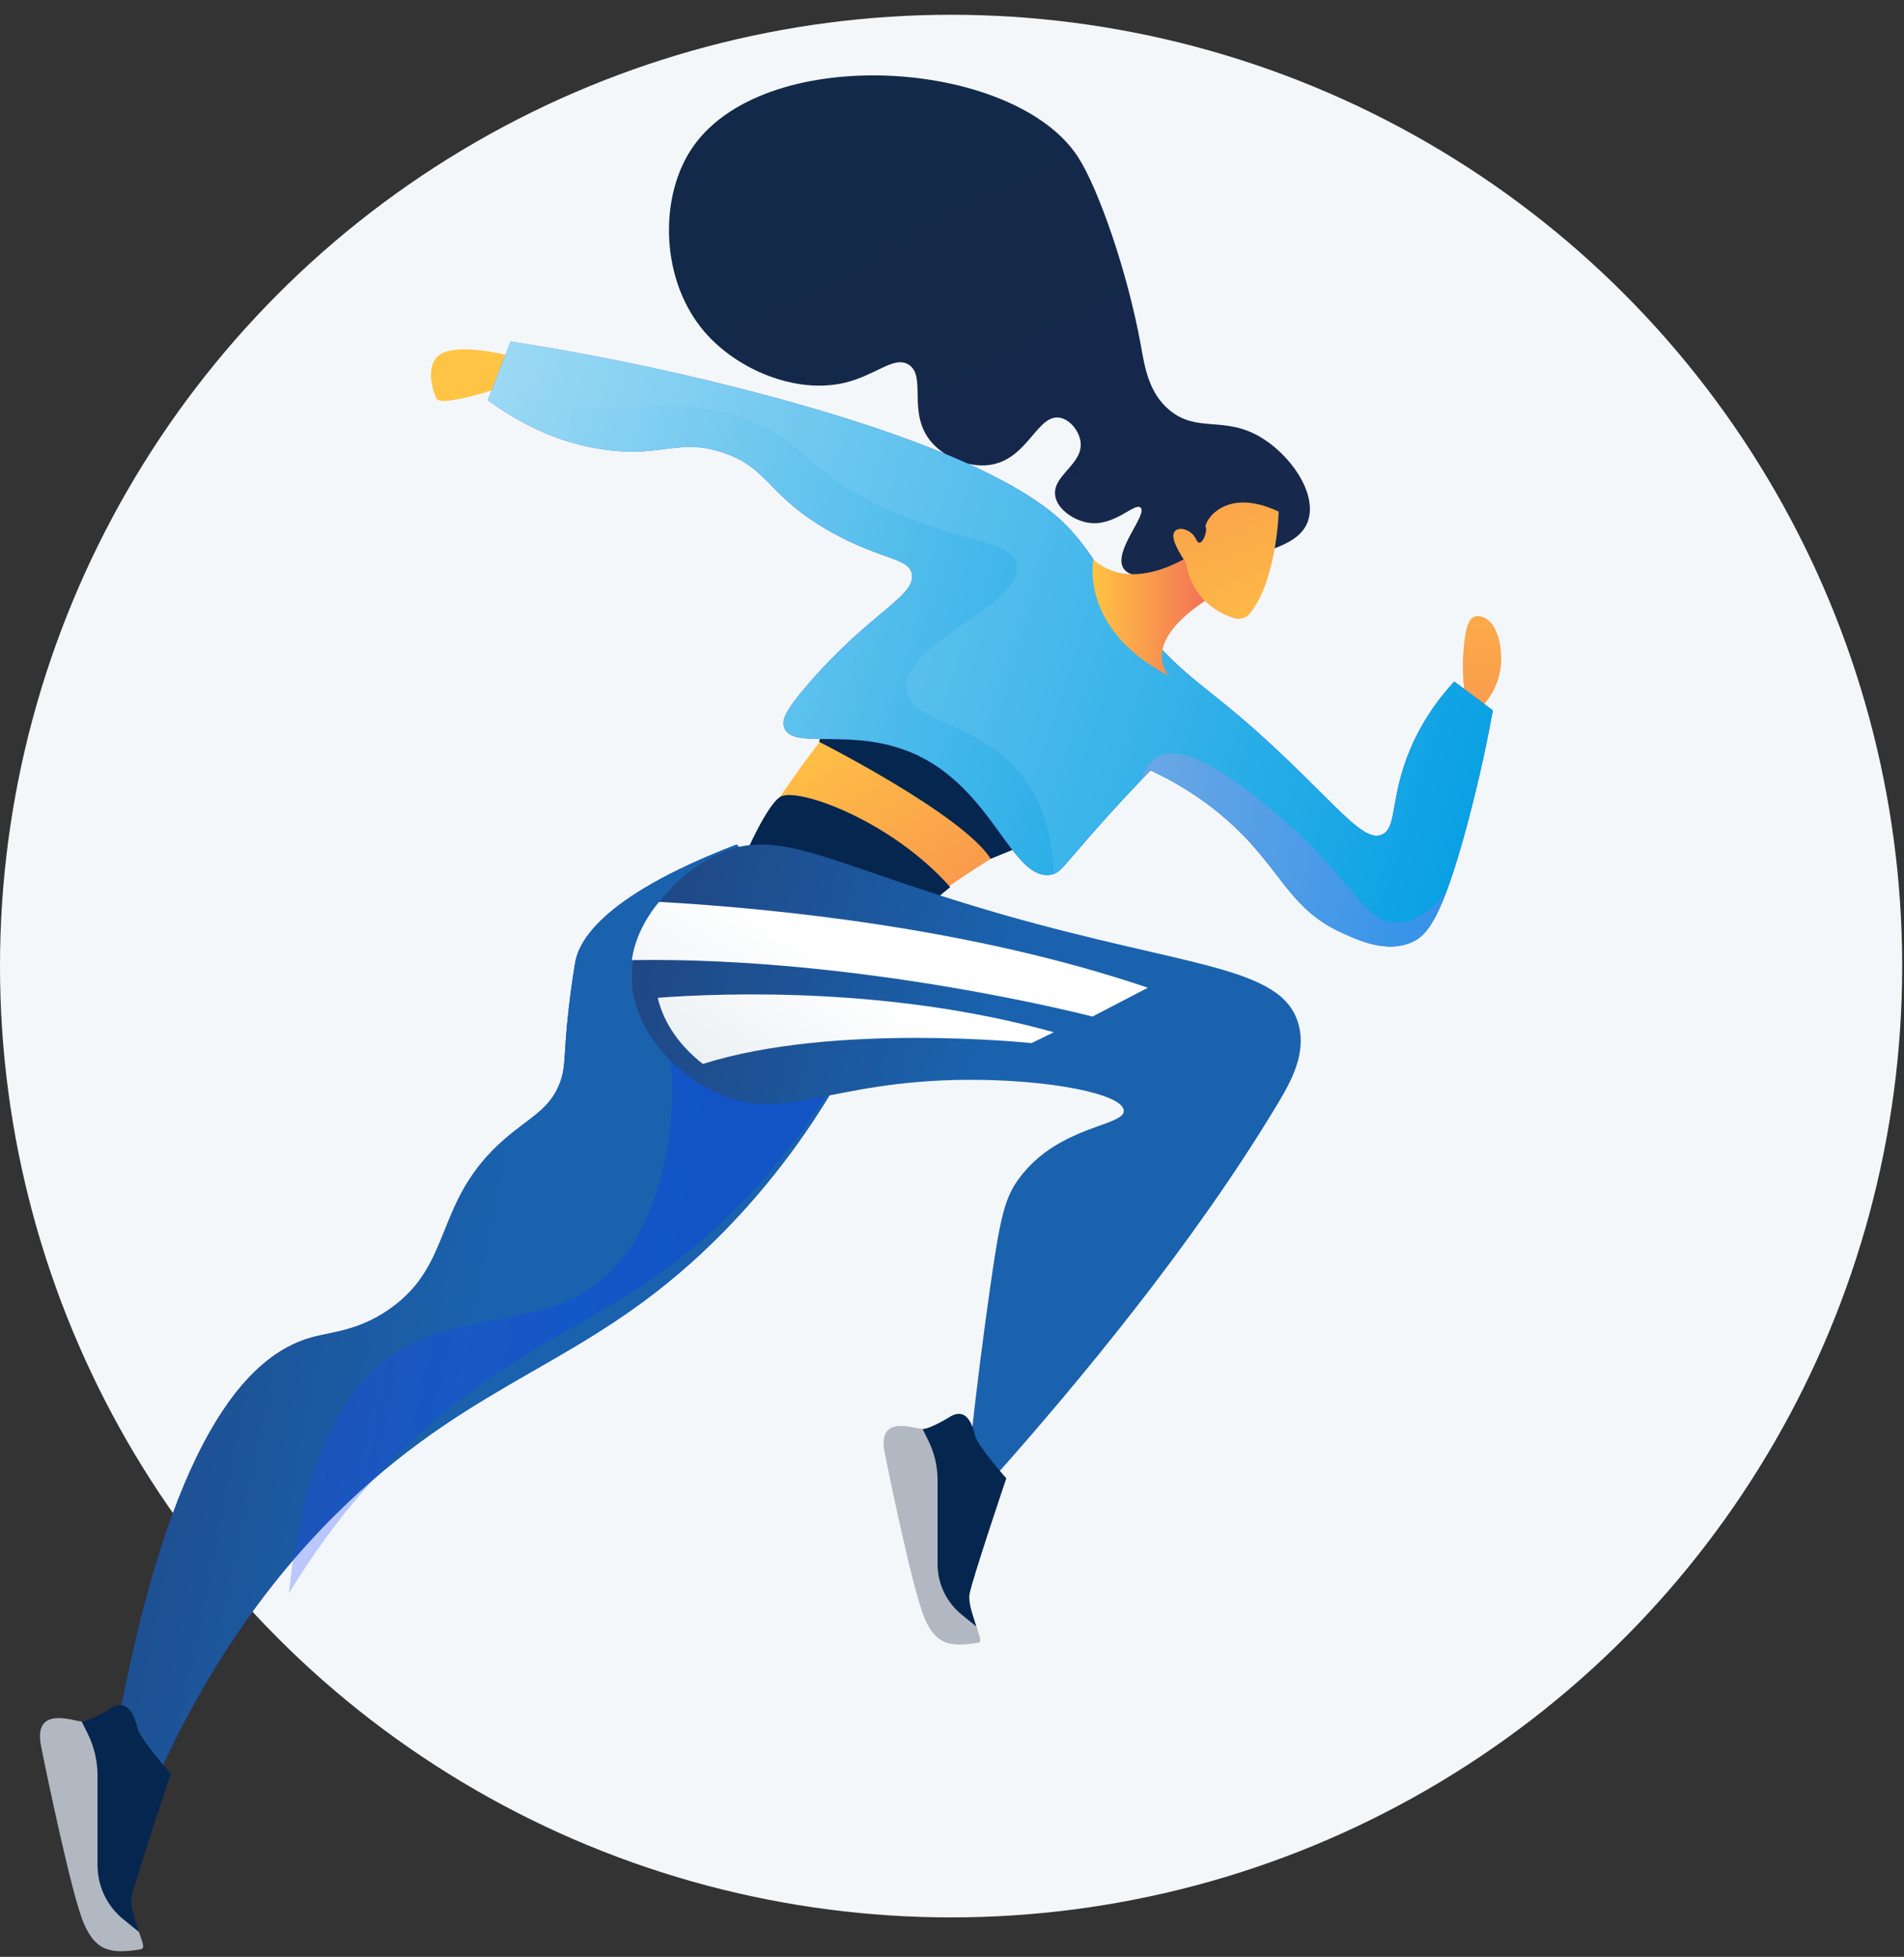 <svg width="109" height="112" viewBox="0 0 109 112" fill="none" xmlns="http://www.w3.org/2000/svg">
<rect x="0" y="0" width="109" height="112" fill="#333333" stroke="none"/>
<circle cx="54.448" cy="55.294" r="54.448" fill="#F4F7FA"/>
<path d="M69.311 32.383C67.444 32.824 64.864 33.44 64.306 32.511C63.72 31.536 65.723 29.435 65.293 29.051C64.955 28.745 63.795 30.161 62.296 29.918C61.483 29.786 60.537 29.162 60.409 28.382C60.219 27.205 62.04 26.565 61.858 25.277C61.776 24.683 61.276 24.022 60.682 23.91C59.418 23.675 58.869 26.161 56.842 26.578C55.566 26.842 54.059 26.214 53.262 25.232C51.941 23.597 53.056 21.528 52.02 20.872C51.181 20.339 50.141 21.491 48.337 21.912C45.533 22.565 42.181 21.144 40.336 18.997C37.838 16.099 37.726 11.467 39.506 8.651C43.486 2.351 58.052 3.309 61.722 8.998C62.886 10.806 64.55 15.566 65.31 19.761C65.525 20.946 65.739 22.478 66.965 23.485C68.543 24.782 70.07 23.795 72.139 25.005C73.84 26 75.388 28.175 74.897 29.765C74.467 31.156 72.622 31.594 69.311 32.383Z" fill="url(#paint0_linear_1_488)"/>
<path d="M49.041 39.55C49.099 39.905 43.905 45.813 43.055 48.654L52.997 51.668C52.997 51.668 59.148 47.147 61.109 47.147L49.041 39.55Z" fill="url(#paint1_linear_1_488)"/>
<path d="M49.091 38.699C48.918 38.703 47.031 41.697 46.891 42.456C46.891 42.456 55.094 46.606 56.717 49.153L62.588 46.754C62.592 46.754 52.807 38.6 49.091 38.699Z" fill="#05264E"/>
<path d="M42.257 49.872C42.257 49.872 43.739 46.21 44.66 45.611C45.581 45.012 51.006 46.94 54.396 50.772L52.773 52.118L42.257 49.872Z" fill="#05264E"/>
<path d="M29.521 20.451C29.521 20.451 27.09 19.74 25.644 20.096C24.199 20.451 24.724 22.255 24.98 22.804C25.236 23.349 28.77 22.152 28.77 22.152L29.521 20.451Z" fill="url(#paint2_linear_1_488)"/>
<path d="M83.814 39.426C83.698 38.299 83.752 37.391 83.826 36.755C83.938 35.818 84.103 35.417 84.408 35.297C84.644 35.206 84.887 35.314 84.962 35.347C85.783 35.71 86.002 37.139 85.928 38.047C85.837 39.129 85.296 39.917 84.962 40.322C84.578 40.02 84.194 39.723 83.814 39.426Z" fill="url(#paint3_linear_1_488)"/>
<path d="M29.233 19.55C28.799 20.669 28.361 21.784 27.928 22.903C29.472 24.038 31.809 25.397 34.823 25.76C37.989 26.144 38.914 25.066 41.396 25.904C44.096 26.817 43.906 28.394 47.584 30.45C50.491 32.077 52.072 31.907 52.213 32.878C52.398 34.145 49.802 35.058 46.272 39.145C44.942 40.685 44.744 41.209 44.893 41.63C45.355 42.96 48.708 41.593 52.205 43.08C56.891 45.07 57.923 50.515 60.206 50.049C60.672 49.954 60.784 49.698 62.344 47.91C63.781 46.267 65.016 44.966 65.866 44.091C67.059 44.644 68.55 45.478 70.053 46.762C73.323 49.557 73.649 51.923 76.766 53.36C77.769 53.822 79.35 54.553 80.791 53.938C81.671 53.562 82.529 52.675 84.016 47.109C84.713 44.487 85.172 42.266 85.461 40.66C84.726 40.111 83.987 39.562 83.252 39.009C82.36 39.979 81.163 41.535 80.424 43.699C79.635 46.011 79.912 47.423 79.115 47.77C78.124 48.199 76.782 46.424 73.603 43.393C69.264 39.252 68.434 39.38 65.66 36.247C63.1 33.357 63.191 32.552 61.519 30.59C60.544 29.447 57.543 26.227 43.365 22.494C39.897 21.582 35.091 20.459 29.233 19.55Z" fill="url(#paint4_linear_1_488)"/>
<path d="M29.233 19.55C28.799 20.669 28.361 21.784 27.928 22.903C29.472 24.038 31.809 25.397 34.823 25.76C37.989 26.144 38.914 25.066 41.396 25.904C44.096 26.817 43.906 28.394 47.584 30.45C50.491 32.077 52.072 31.907 52.213 32.878C52.398 34.145 49.802 35.058 46.272 39.145C44.942 40.685 44.744 41.209 44.893 41.63C45.355 42.96 48.708 41.593 52.205 43.08C56.891 45.07 57.923 50.515 60.206 50.049C60.672 49.954 60.784 49.698 62.344 47.91C63.781 46.267 65.016 44.966 65.866 44.091C67.059 44.644 68.55 45.478 70.053 46.762C73.323 49.557 73.649 51.923 76.766 53.36C77.769 53.822 79.35 54.553 80.791 53.938C81.671 53.562 82.529 52.675 84.016 47.109C84.713 44.487 85.172 42.266 85.461 40.66C84.726 40.111 83.987 39.562 83.252 39.009C82.36 39.979 81.163 41.535 80.424 43.699C79.635 46.011 79.912 47.423 79.115 47.77C78.124 48.199 76.782 46.424 73.603 43.393C69.264 39.252 68.434 39.38 65.66 36.247C63.1 33.357 63.191 32.552 61.519 30.59C60.544 29.447 57.543 26.227 43.365 22.494C39.897 21.582 35.091 20.459 29.233 19.55Z" fill="url(#paint5_linear_1_488)"/>
<g opacity="0.3">
<path d="M51.904 39.492C51.516 36.792 58.679 34.604 58.208 32.316C57.961 31.107 55.822 31.09 52.275 29.765C45.797 27.341 46.429 24.959 41.718 23.696C36.632 22.329 34.163 24.645 30.472 22.387C29.774 21.962 29.188 21.462 28.692 20.942C28.436 21.599 28.18 22.255 27.925 22.911C29.469 24.047 31.805 25.405 34.819 25.768C37.986 26.152 38.911 25.075 41.392 25.913C44.092 26.825 43.903 28.402 47.581 30.459C50.488 32.085 52.069 31.916 52.209 32.886C52.395 34.154 49.798 35.066 46.268 39.154C44.939 40.694 44.741 41.218 44.889 41.639C45.352 42.968 48.704 41.602 52.201 43.088C56.887 45.078 57.919 50.524 60.202 50.057C60.244 50.049 60.285 50.037 60.322 50.024C60.269 48.191 59.852 46.164 58.547 44.467C56.09 41.247 52.184 41.449 51.904 39.492Z" fill="url(#paint6_linear_1_488)"/>
<path d="M51.904 39.492C51.516 36.792 58.679 34.604 58.208 32.316C57.961 31.107 55.822 31.09 52.275 29.765C45.797 27.341 46.429 24.959 41.718 23.696C36.632 22.329 34.163 24.645 30.472 22.387C29.774 21.962 29.188 21.462 28.692 20.942C28.436 21.599 28.18 22.255 27.925 22.911C29.469 24.047 31.805 25.405 34.819 25.768C37.986 26.152 38.911 25.075 41.392 25.913C44.092 26.825 43.903 28.402 47.581 30.459C50.488 32.085 52.069 31.916 52.209 32.886C52.395 34.154 49.798 35.066 46.268 39.154C44.939 40.694 44.741 41.218 44.889 41.639C45.352 42.968 48.704 41.602 52.201 43.088C56.887 45.078 57.919 50.524 60.202 50.057C60.244 50.049 60.285 50.037 60.322 50.024C60.269 48.191 59.852 46.164 58.547 44.467C56.09 41.247 52.184 41.449 51.904 39.492Z" fill="url(#paint7_linear_1_488)"/>
</g>
<path opacity="0.3" d="M79.871 52.803C77.984 52.729 77.463 50.272 73.248 46.734C71.568 45.322 67.955 42.263 66.201 43.357C66.04 43.456 65.61 43.765 65.338 44.641C65.528 44.443 65.705 44.257 65.87 44.087C67.063 44.641 68.554 45.475 70.057 46.759C73.327 49.554 73.653 51.919 76.77 53.356C77.773 53.819 79.354 54.55 80.795 53.934C81.402 53.674 82.001 53.17 82.802 51.048C81.6 52.485 80.622 52.832 79.871 52.803Z" fill="url(#paint8_linear_1_488)"/>
<path d="M68.615 31.478C68.615 31.478 65.023 34.195 62.596 32.023C62.596 32.023 61.753 36.011 66.951 38.703C66.951 38.703 65.007 36.903 69.267 34.207L68.615 31.478Z" fill="url(#paint9_linear_1_488)"/>
<path d="M73.202 29.282C73.202 29.282 73.103 33.183 71.563 35.103C71.344 35.372 70.985 35.487 70.655 35.384C69.821 35.124 68.252 34.352 67.893 32.205C67.893 32.205 67.063 31.061 67.183 30.558C67.302 30.058 68.19 30.24 68.475 30.871C68.76 31.503 69.148 30.384 69.024 30.174C68.896 29.959 70.04 27.787 73.202 29.282Z" fill="url(#paint10_linear_1_488)"/>
<path d="M42.173 48.336C34.148 51.418 33.121 54.056 32.934 55.057C32.901 55.244 32.719 56.32 32.559 57.714C32.25 60.403 32.409 60.946 32.091 61.872C31.538 63.471 30.348 63.934 28.914 65.174C24.768 68.752 26.038 72.335 22.276 74.945C20.505 76.175 19.005 76.222 17.825 76.549C14.133 77.573 9.691 82.4 6.632 99.369C7.391 100.23 8.145 101.09 8.904 101.946C12.83 93.153 17.665 87.9 21.277 84.757C28.619 78.368 34.405 77.667 41.47 70.45C46.235 65.581 48.915 60.478 50.396 57.087C47.655 54.168 44.914 51.25 42.173 48.336Z" fill="url(#paint11_linear_1_488)"/>
<path d="M42.173 48.336C34.148 51.418 33.121 54.056 32.934 55.057C32.901 55.244 32.719 56.32 32.559 57.714C32.25 60.403 32.409 60.946 32.091 61.872C31.538 63.471 30.348 63.934 28.914 65.174C24.768 68.752 26.038 72.335 22.276 74.945C20.505 76.175 19.005 76.222 17.825 76.549C14.133 77.573 9.691 82.4 6.632 99.369C7.391 100.23 8.145 101.09 8.904 101.946C12.83 93.153 17.665 87.9 21.277 84.757C28.619 78.368 34.405 77.667 41.47 70.45C46.235 65.581 48.915 60.478 50.396 57.087C47.655 54.168 44.914 51.25 42.173 48.336Z" fill="url(#paint12_linear_1_488)"/>
<path opacity="0.3" d="M45.586 52.225C40.64 52.931 38.919 54.574 38.27 55.978C37.267 58.149 38.828 59.735 38.407 64.119C38.324 64.982 37.932 69.082 35.649 71.984C32.263 76.287 27.218 74.788 23.093 77.158C20.319 78.751 17.454 82.389 16.537 91.203C19.291 86.658 22.21 83.615 24.551 81.579C31.02 75.94 36.119 75.32 42.345 68.95C46.544 64.652 48.906 60.148 50.21 57.154C48.666 55.507 47.126 53.868 45.586 52.225Z" fill="url(#paint13_linear_1_488)"/>
<path d="M40.822 49.026C38.355 50.294 35.973 53.178 36.184 56.283C36.382 59.139 38.717 61.455 40.949 62.512C44.854 64.359 47.368 61.845 55.384 61.803C60.041 61.779 64.265 62.602 64.335 63.56C64.401 64.467 60.623 64.396 58.368 67.407C57.513 68.549 57.259 69.624 56.639 74.003C56.305 76.356 55.919 79.33 55.539 82.792C56.032 83.342 56.521 83.891 57.014 84.441C61.521 79.367 68.268 71.306 73.15 63.165C73.874 61.958 74.818 60.309 74.33 58.599C73.385 55.278 68.071 55.386 57.465 52.361C47.231 49.429 44.506 47.132 40.822 49.026Z" fill="url(#paint14_linear_1_488)"/>
<path d="M62.542 58.183L65.712 56.532C55.735 53.147 44.523 52.003 37.73 51.618C36.925 52.592 36.338 53.737 36.171 54.951C49.34 54.741 62.542 58.183 62.542 58.183Z" fill="url(#paint15_linear_1_488)"/>
<path d="M59.053 59.702L60.328 59.082C51.109 56.498 41.547 56.812 37.658 57.109C38.005 58.649 39.037 59.966 40.238 60.895C47.748 58.509 59.053 59.702 59.053 59.702Z" fill="url(#paint16_linear_1_488)"/>
<path d="M6.277 97.812C6.277 97.812 5.097 98.541 4.636 98.522C4.176 98.503 2.526 98.202 2.732 99.777C2.939 101.352 4.246 108.019 4.933 109.631C5.619 111.248 6.099 111.714 7.815 111.436C8.534 111.319 7.354 109.547 7.537 108.573C7.721 107.6 9.78 101.521 9.78 101.521C9.78 101.521 8.036 99.556 7.88 98.931C7.721 98.311 7.368 97.102 6.277 97.812Z" fill="#05264E"/>
<path d="M5.583 106.754V101.625C5.583 100.788 5.39 99.965 5.018 99.218L4.671 98.522C4.661 98.522 4.647 98.522 4.638 98.522C4.177 98.503 1.878 97.596 2.353 99.951C2.663 101.507 4.102 108.441 4.788 110.059C5.474 111.676 6.335 111.85 8.055 111.568C8.361 111.521 8.088 111.041 7.961 110.581L7.063 109.852C6.123 109.095 5.583 107.957 5.583 106.754Z" fill="#B2B8C1"/>
<path d="M54.328 81.123C54.328 81.123 53.218 81.809 52.786 81.79C52.353 81.772 50.806 81.49 50.999 82.97C51.192 84.447 52.419 90.695 53.063 92.213C53.707 93.727 54.154 94.164 55.766 93.906C56.439 93.797 55.334 92.138 55.508 91.221C55.682 90.309 57.609 84.611 57.609 84.611C57.609 84.611 55.973 82.768 55.827 82.181C55.682 81.593 55.348 80.46 54.328 81.123Z" fill="#05264E"/>
<path d="M53.673 89.51V84.7C53.673 83.915 53.49 83.144 53.142 82.444L52.818 81.79C52.808 81.79 52.794 81.79 52.785 81.79C52.352 81.772 50.199 80.921 50.641 83.13C50.932 84.592 52.277 91.094 52.926 92.608C53.57 94.122 54.379 94.286 55.986 94.023C56.273 93.976 56.019 93.529 55.897 93.097L55.056 92.415C54.181 91.705 53.673 90.638 53.673 89.51Z" fill="#B2B8C1"/>
<defs>
<linearGradient id="paint0_linear_1_488" x1="38.6" y1="-11.355" x2="73.788" y2="53.638" gradientUnits="userSpaceOnUse">
<stop stop-color="#102947"/>
<stop offset="0.996" stop-color="#19284E"/>
</linearGradient>
<linearGradient id="paint1_linear_1_488" x1="47.179" y1="40.644" x2="61.529" y2="61.892" gradientUnits="userSpaceOnUse">
<stop stop-color="#FFC444"/>
<stop offset="0.996" stop-color="#F36F56"/>
</linearGradient>
<linearGradient id="paint2_linear_1_488" x1="27.015" y1="24.089" x2="26.187" y2="56.652" gradientUnits="userSpaceOnUse">
<stop stop-color="#FFC444"/>
<stop offset="0.996" stop-color="#F36F56"/>
</linearGradient>
<linearGradient id="paint3_linear_1_488" x1="85.155" y1="25.545" x2="84.326" y2="58.157" gradientUnits="userSpaceOnUse">
<stop stop-color="#FFC444"/>
<stop offset="0.996" stop-color="#F36F56"/>
</linearGradient>
<linearGradient id="paint4_linear_1_488" x1="85.461" y1="57.767" x2="17.7" y2="32.837" gradientUnits="userSpaceOnUse">
<stop offset="0.345" stop-color="#0033FF"/>
<stop offset="1" stop-color="#2A55FE" stop-opacity="0.83"/>
</linearGradient>
<linearGradient id="paint5_linear_1_488" x1="85.461" y1="54.174" x2="-15.44" y2="21.716" gradientUnits="userSpaceOnUse">
<stop stop-color="#019EE3"/>
<stop offset="1" stop-color="white"/>
</linearGradient>
<linearGradient id="paint6_linear_1_488" x1="27.928" y1="35.505" x2="60.329" y2="35.505" gradientUnits="userSpaceOnUse">
<stop offset="0.004" stop-color="#E38DDD"/>
<stop offset="1" stop-color="#9571F6"/>
</linearGradient>
<linearGradient id="paint7_linear_1_488" x1="60.322" y1="50.086" x2="0.399" y2="37.19" gradientUnits="userSpaceOnUse">
<stop stop-color="#019EE3"/>
<stop offset="1" stop-color="white"/>
</linearGradient>
<linearGradient id="paint8_linear_1_488" x1="65.335" y1="48.646" x2="82.798" y2="48.646" gradientUnits="userSpaceOnUse">
<stop offset="0.004" stop-color="#E38DDD"/>
<stop offset="1" stop-color="#9571F6"/>
</linearGradient>
<linearGradient id="paint9_linear_1_488" x1="62.543" y1="35.089" x2="69.266" y2="35.089" gradientUnits="userSpaceOnUse">
<stop stop-color="#FFC444"/>
<stop offset="0.996" stop-color="#F36F56"/>
</linearGradient>
<linearGradient id="paint10_linear_1_488" x1="73.673" y1="38.673" x2="62.773" y2="11.767" gradientUnits="userSpaceOnUse">
<stop stop-color="#FFC444"/>
<stop offset="0.996" stop-color="#F36F56"/>
</linearGradient>
<linearGradient id="paint11_linear_1_488" x1="50.396" y1="107.51" x2="-6.274" y2="97.267" gradientUnits="userSpaceOnUse">
<stop offset="0.345" stop-color="#0033FF"/>
<stop offset="1" stop-color="#2A55FE" stop-opacity="0.83"/>
</linearGradient>
<linearGradient id="paint12_linear_1_488" x1="43.324" y1="78.017" x2="-25.068" y2="63.958" gradientUnits="userSpaceOnUse">
<stop offset="0.231" stop-color="#1A62AE"/>
<stop offset="0.996" stop-color="#26264F"/>
</linearGradient>
<linearGradient id="paint13_linear_1_488" x1="50.21" y1="95.248" x2="6.772" y2="86.94" gradientUnits="userSpaceOnUse">
<stop offset="0.345" stop-color="#0033FF"/>
<stop offset="1" stop-color="#2A55FE" stop-opacity="0.83"/>
</linearGradient>
<linearGradient id="paint14_linear_1_488" x1="68.276" y1="68.325" x2="10.058" y2="52.776" gradientUnits="userSpaceOnUse">
<stop offset="0.231" stop-color="#1A62AE"/>
<stop offset="0.996" stop-color="#26264F"/>
</linearGradient>
<linearGradient id="paint15_linear_1_488" x1="37.933" y1="73.736" x2="49.238" y2="55.619" gradientUnits="userSpaceOnUse">
<stop offset="0.494" stop-color="#EBEFF2"/>
<stop offset="1" stop-color="white"/>
</linearGradient>
<linearGradient id="paint16_linear_1_488" x1="39.097" y1="73.061" x2="50.044" y2="56.504" gradientUnits="userSpaceOnUse">
<stop offset="0.494" stop-color="#EBEFF2"/>
<stop offset="1" stop-color="white"/>
</linearGradient>
</defs>
</svg>
